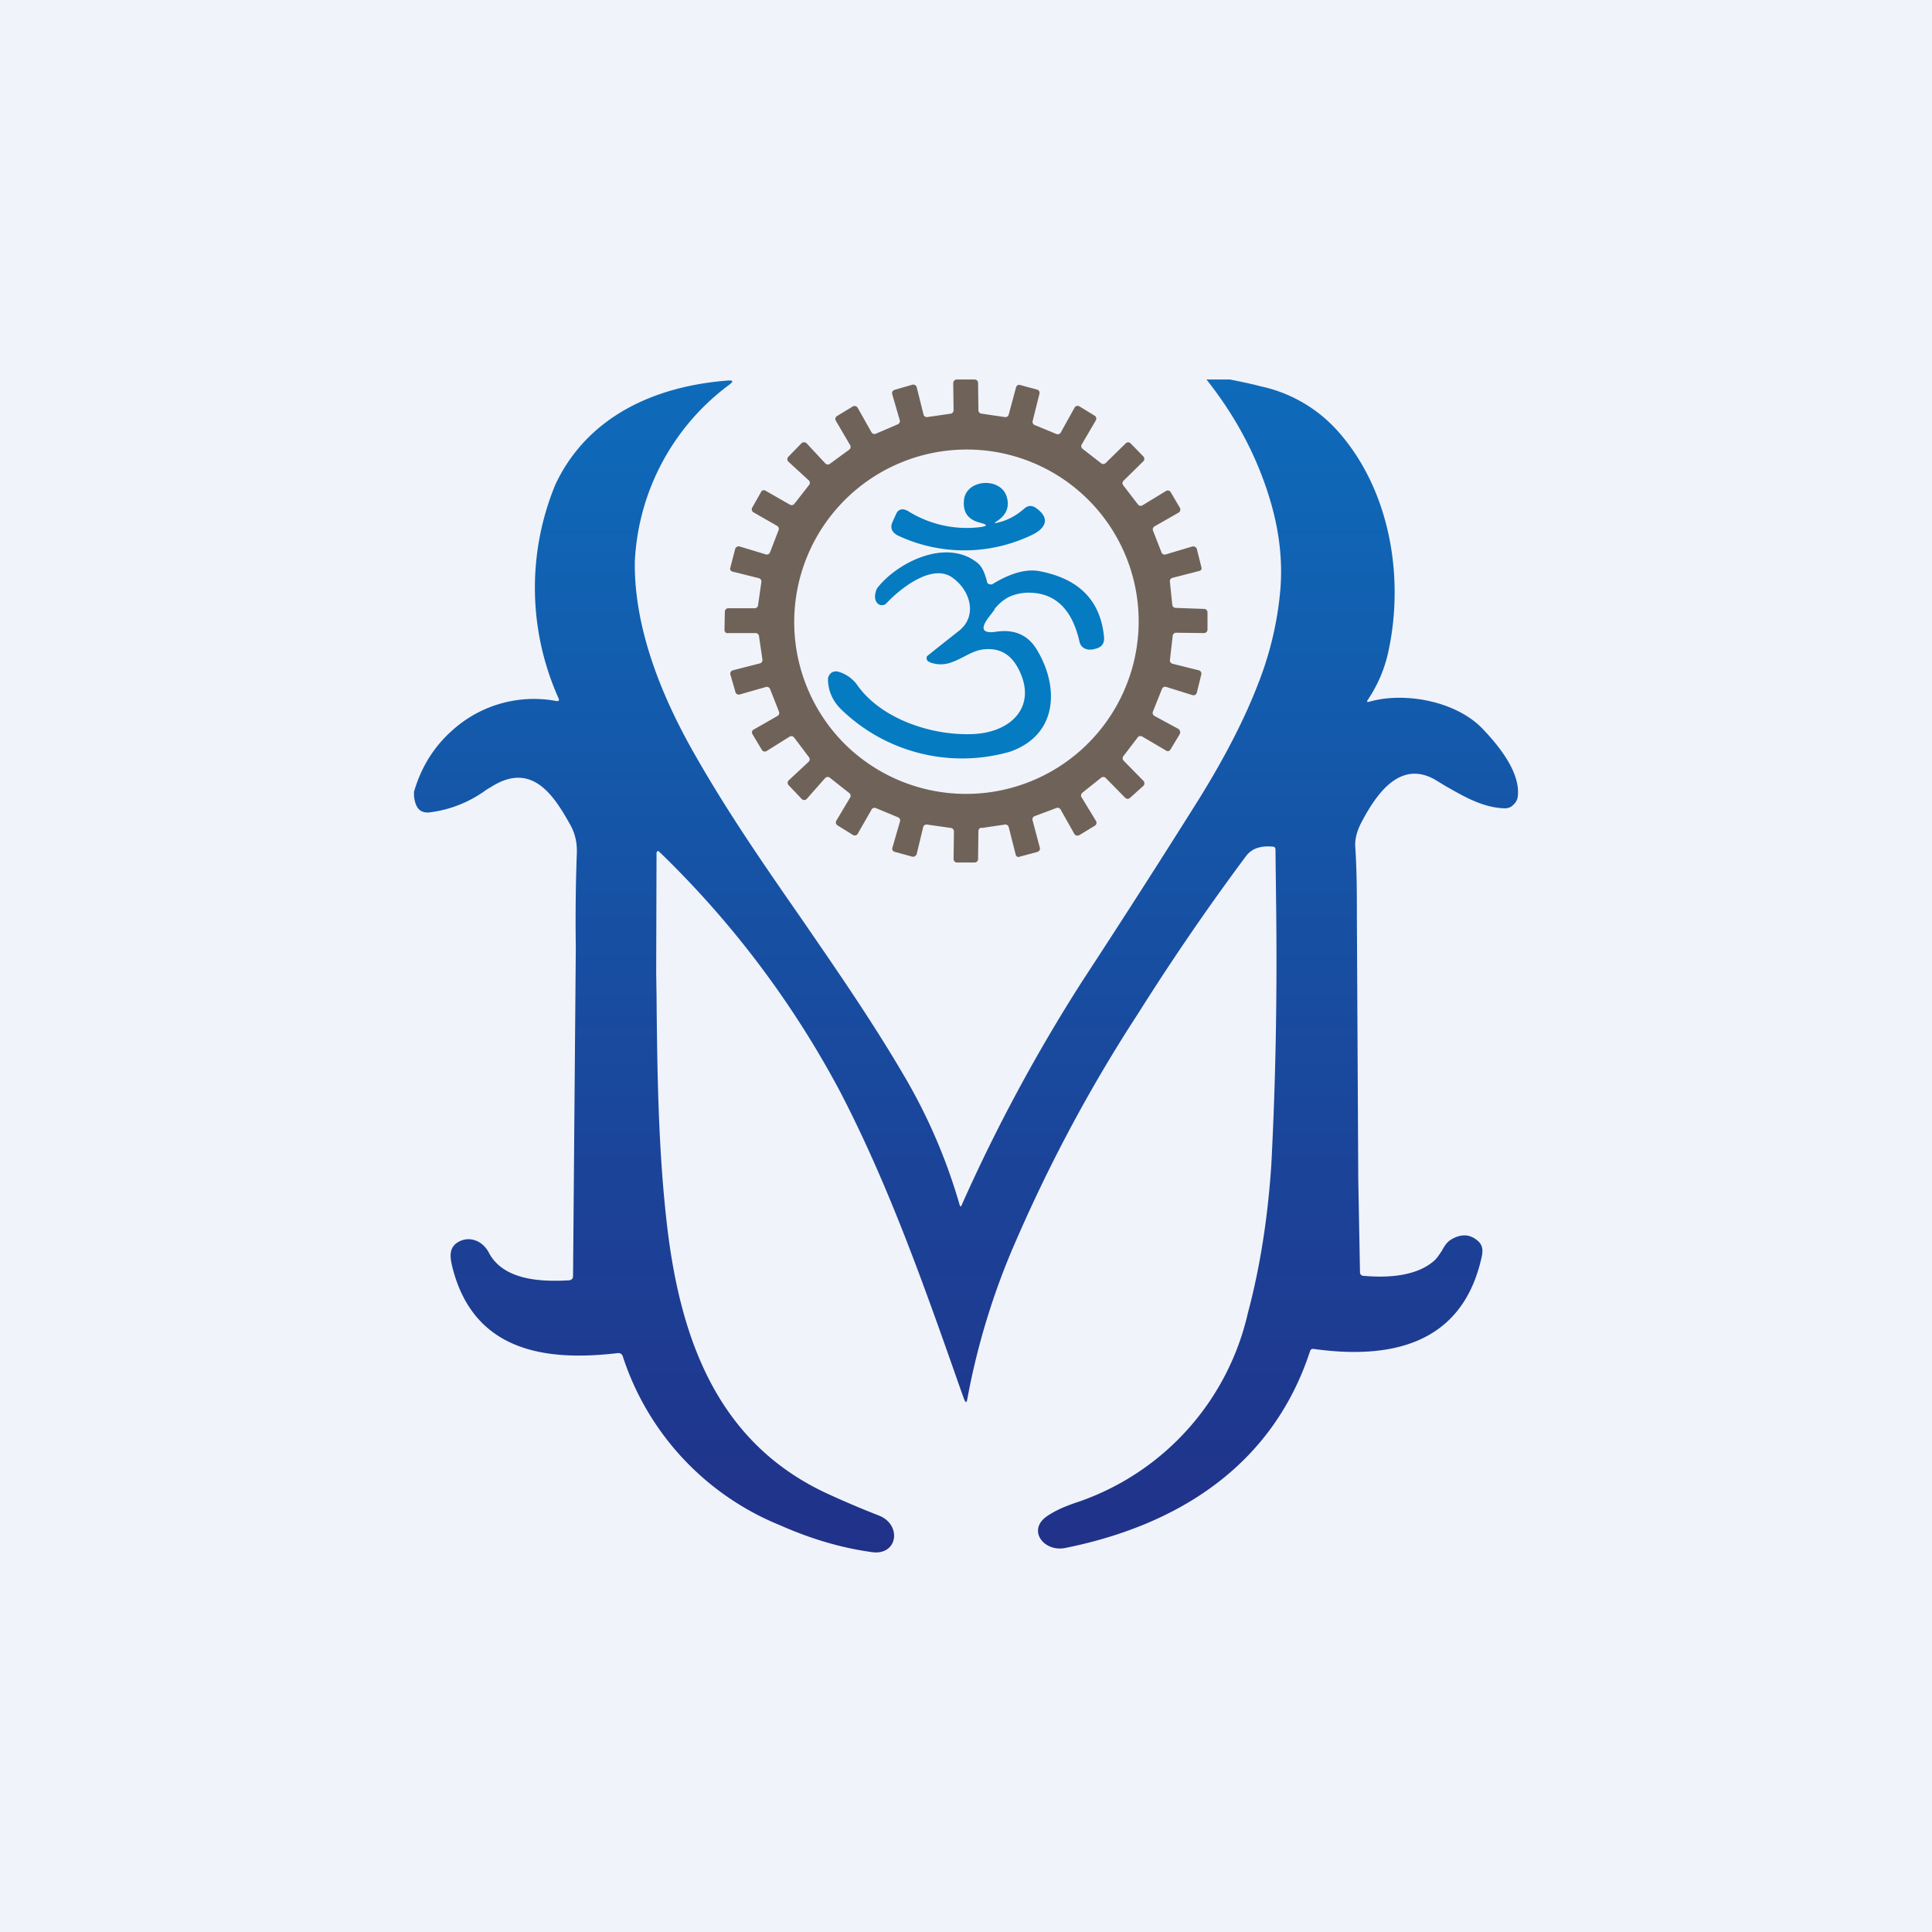 <!-- by TradingView --><svg width="56" height="56" viewBox="0 0 56 56" xmlns="http://www.w3.org/2000/svg"><path fill="#F0F3FA" d="M0 0h56v56H0z"/><path fill-rule="evenodd" d="m28.45 24 .68-.1a.1.1 0 0 1 .11.08l.2.79a.1.1 0 0 0 .04.06.1.1 0 0 0 .08 0l.52-.14a.1.1 0 0 0 .06-.12l-.21-.79a.1.1 0 0 1 .05-.12l.64-.24a.1.1 0 0 1 .12.04l.4.71a.1.1 0 0 0 .1.05.1.1 0 0 0 .04-.01l.46-.28a.1.1 0 0 0 .03-.13l-.42-.69a.1.1 0 0 1 .02-.13l.55-.44a.1.1 0 0 1 .13.01l.57.58a.1.1 0 0 0 .13 0l.4-.36a.1.1 0 0 0 .02-.07.1.1 0 0 0-.03-.07l-.57-.58a.1.1 0 0 1-.01-.13l.42-.55a.1.1 0 0 1 .13-.02l.68.4a.1.1 0 0 0 .08.02.1.1 0 0 0 .06-.05l.27-.45a.1.1 0 0 0 0-.08.1.1 0 0 0-.04-.06l-.7-.38a.1.1 0 0 1-.04-.13l.26-.65a.1.1 0 0 1 .12-.06l.77.24a.1.1 0 0 0 .12-.07l.13-.53a.1.1 0 0 0-.07-.12l-.76-.19a.1.1 0 0 1-.08-.1l.08-.7a.1.1 0 0 1 .1-.1l.8.01a.1.1 0 0 0 .08-.03.1.1 0 0 0 .03-.07v-.5a.1.1 0 0 0-.1-.1l-.82-.03a.1.1 0 0 1-.1-.08l-.07-.68a.1.1 0 0 1 .07-.11l.78-.2a.1.1 0 0 0 .06-.04.1.1 0 0 0 0-.08l-.13-.52a.1.1 0 0 0-.09-.07.1.1 0 0 0-.04 0l-.77.23a.1.1 0 0 1-.12-.05l-.25-.64a.1.1 0 0 1 .04-.12l.7-.4a.1.1 0 0 0 .05-.07.1.1 0 0 0-.01-.07l-.27-.46a.1.1 0 0 0-.13-.03l-.69.42a.1.1 0 0 1-.12-.02l-.43-.56a.1.1 0 0 1 0-.13l.58-.57a.1.1 0 0 0 0-.14l-.37-.38a.1.1 0 0 0-.14 0l-.58.57a.1.1 0 0 1-.13.01l-.54-.42a.1.1 0 0 1-.03-.12l.41-.7a.1.1 0 0 0-.03-.14l-.44-.27a.1.1 0 0 0-.11 0 .1.1 0 0 0-.03.03l-.4.72a.1.1 0 0 1-.13.05l-.63-.26a.1.1 0 0 1-.06-.11l.2-.8a.1.1 0 0 0-.08-.12l-.48-.13a.1.1 0 0 0-.08.01.1.1 0 0 0-.04.06l-.21.78a.1.1 0 0 1-.11.08l-.68-.1a.1.1 0 0 1-.09-.09l-.01-.8a.1.1 0 0 0-.1-.1h-.52a.1.1 0 0 0-.07.03.1.1 0 0 0-.03.07l.01.79a.1.1 0 0 1-.08.1l-.69.1a.1.1 0 0 1-.1-.07l-.2-.8a.1.1 0 0 0-.08-.07.1.1 0 0 0-.04 0l-.52.15a.1.1 0 0 0-.07.12l.22.76a.1.1 0 0 1-.06.12l-.63.27a.1.1 0 0 1-.13-.04l-.4-.71a.1.1 0 0 0-.1-.05.1.1 0 0 0-.04.01l-.46.28a.1.1 0 0 0-.03.14l.41.7a.1.1 0 0 1-.02.13l-.56.41a.1.1 0 0 1-.13 0l-.55-.59a.1.1 0 0 0-.07-.03.1.1 0 0 0-.08.03l-.38.39a.1.1 0 0 0 0 .14l.6.55a.1.1 0 0 1 0 .13l-.43.55a.1.1 0 0 1-.12.02l-.7-.4a.1.1 0 0 0-.12 0 .1.1 0 0 0-.02.03l-.26.46a.1.1 0 0 0 .04.13l.68.39a.1.1 0 0 1 .05.12l-.25.65a.1.1 0 0 1-.12.06l-.76-.23a.1.1 0 0 0-.08.01.1.1 0 0 0-.05.06l-.14.54a.1.1 0 0 0 0 .07.1.1 0 0 0 .07.05l.76.19a.1.1 0 0 1 .07.1l-.1.7a.1.1 0 0 1-.09.07h-.77a.1.1 0 0 0-.1.1l-.01.52a.1.1 0 0 0 .06.1.1.1 0 0 0 .04 0h.8a.1.1 0 0 1 .1.09l.1.68a.1.1 0 0 1-.08.11l-.78.2a.1.1 0 0 0-.07.12l.15.52a.1.1 0 0 0 .12.06l.77-.22a.1.1 0 0 1 .11.06l.26.66a.1.1 0 0 1-.04.12l-.7.4a.1.1 0 0 0-.04.05.1.1 0 0 0 .01.08l.27.45a.1.1 0 0 0 .14.04l.67-.42a.1.1 0 0 1 .13.03l.43.57a.1.1 0 0 1-.01.13l-.58.54a.1.1 0 0 0-.03.07.1.1 0 0 0 .03.07l.38.4a.1.1 0 0 0 .15-.01l.53-.6a.1.1 0 0 1 .13-.01l.57.45a.1.1 0 0 1 .02.13l-.4.67a.1.1 0 0 0 .03.13l.45.28a.1.1 0 0 0 .14-.03l.4-.7a.1.1 0 0 1 .12-.05l.65.27a.1.1 0 0 1 .06.11l-.22.76a.1.1 0 0 0 0 .08.1.1 0 0 0 .06.05l.51.14a.1.1 0 0 0 .1-.03.1.1 0 0 0 .03-.04l.19-.79a.1.1 0 0 1 .11-.07l.7.1a.1.1 0 0 1 .08.1l-.01.8a.1.1 0 0 0 .1.1h.51a.1.1 0 0 0 .1-.1l.01-.81a.1.1 0 0 1 .09-.1Zm4.17-4.07a4.98 4.98 0 0 0-4.62-6.9 5 5 0 0 0-3.54 8.51 5 5 0 0 0 8.16-1.61Z" fill="#6F6259"/><path d="M29.68 14.75c-.23.2-.49.34-.77.4-.1.03-.1.02-.02-.04.28-.18.38-.42.29-.71-.17-.58-1.19-.52-1.24.11-.03.34.12.55.46.64.24.06.23.1 0 .13a3.2 3.2 0 0 1-2.07-.46c-.17-.1-.3-.07-.37.11l-.09.2c-.07.16-.03.28.13.38a4.52 4.52 0 0 0 3.88.01c.4-.18.59-.47.17-.78-.13-.1-.25-.1-.37.01Zm-.8 3.56c-.39.06-.47-.07-.25-.38.12-.16.2-.25.2-.28.11-.14.25-.26.4-.34.17-.08.34-.12.53-.13.8-.02 1.31.45 1.53 1.42.03.13.12.21.27.23.06 0 .12 0 .17-.02.2-.04.29-.16.27-.35-.1-1.05-.72-1.68-1.85-1.9-.47-.1-.99.13-1.38.37a.12.12 0 0 1-.1 0 .1.1 0 0 1-.04-.02.1.1 0 0 1-.02-.04l-.01-.05c-.06-.2-.12-.4-.3-.53-.9-.68-2.28.01-2.86.74a.3.3 0 0 0-.05.1c-.05.18-.03.3.07.38a.18.18 0 0 0 .23-.02c.37-.4 1.34-1.2 1.94-.73.5.37.71 1.1.16 1.53a113.74 113.74 0 0 0-.92.73.13.13 0 0 0 .02.14l.07.04c.39.14.67-.01.97-.16.19-.1.38-.2.6-.22.43-.04.75.13.97.53.6 1.1-.17 1.91-1.37 1.93-1.2.03-2.61-.47-3.28-1.42a1.02 1.02 0 0 0-.55-.39.24.24 0 0 0-.2.03.22.22 0 0 0-.07.08.2.2 0 0 0-.03.1c0 .32.12.62.37.87a5.03 5.03 0 0 0 4.9 1.24c1.41-.49 1.42-1.89.8-2.93-.25-.44-.65-.63-1.19-.55Z" fill="#057BC1"/><path d="M35.65 11h-.68c.88 1.11 1.5 2.3 1.87 3.58.25.87.34 1.71.27 2.53a9.7 9.7 0 0 1-.6 2.6c-.41 1.09-1 2.23-1.75 3.44a328.1 328.1 0 0 1-3.39 5.29 49.03 49.03 0 0 0-3.5 6.5c-.02.04-.03.04-.05 0a16.2 16.2 0 0 0-1.5-3.56c-.95-1.65-2.03-3.21-3.11-4.78-1.05-1.51-2.1-3.03-3.02-4.64-1-1.73-1.81-3.72-1.79-5.67a6.78 6.78 0 0 1 2.74-5.14c.13-.1.11-.13-.04-.12-2.12.16-4.07 1.04-5 3.01a7.83 7.83 0 0 0 .09 6.2c.03.06 0 .09-.06.08a3.53 3.53 0 0 0-3.02.85c-.53.47-.9 1.06-1.11 1.78v.12c.03.27.12.5.43.48a3.5 3.5 0 0 0 1.67-.66l.2-.12c1.13-.67 1.75.28 2.22 1.12.15.26.21.54.2.83a53.5 53.5 0 0 0-.03 2.75l-.08 9.52c0 .07-.04.11-.11.12-.82.05-1.91 0-2.33-.8-.18-.35-.58-.51-.92-.29-.25.17-.2.45-.14.7.61 2.45 2.69 2.75 4.8 2.5a.13.13 0 0 1 .14.09 7.93 7.93 0 0 0 4.56 4.9c.9.4 1.79.66 2.67.78.74.1.87-.79.2-1.06-.49-.19-.96-.39-1.42-.6-3.23-1.45-4.34-4.46-4.73-7.85-.25-2.17-.28-4.4-.3-6.63l-.01-.66.01-3.48.01-.02.02-.02a.04.04 0 0 1 .04.01 27.77 27.77 0 0 1 5.25 6.96c1.44 2.77 2.48 5.75 3.51 8.68l.08.22c.05.13.08.13.1 0a20.8 20.8 0 0 1 1.41-4.58c1-2.3 2.18-4.5 3.55-6.6a70.06 70.06 0 0 1 3.12-4.55c.17-.22.42-.3.77-.27.05 0 .08.03.08.08l.02 1.65c.03 2.51-.01 5-.14 7.49-.1 1.51-.32 2.95-.68 4.3a7.56 7.56 0 0 1-4.88 5.46c-.33.11-.65.23-.93.42-.6.4-.11 1.05.51.93 3.29-.66 6.02-2.4 7.1-5.7.02-.06.06-.08.11-.07 2.16.3 4.24-.09 4.84-2.55.05-.2.1-.4-.06-.56-.23-.22-.5-.24-.8-.06-.12.07-.2.2-.27.33-.07.1-.14.22-.24.3-.53.45-1.38.48-2.04.42a.1.1 0 0 1-.09-.1l-.05-2.7-.04-7.52c0-.72 0-1.44-.05-2.16 0-.2.05-.41.18-.66.43-.82 1.11-1.81 2.12-1.25l.33.2c.53.3 1.07.62 1.7.64.1 0 .19-.03.25-.1a.37.37 0 0 0 .13-.22c.1-.69-.52-1.47-1.03-2-.78-.8-2.27-1.06-3.27-.77-.07.02-.08 0-.04-.06.28-.42.47-.86.58-1.34.49-2.18.07-4.73-1.45-6.44a4.15 4.15 0 0 0-2.23-1.3c-.3-.08-.6-.14-.9-.2Z" fill="url(#ad5kxivs0)"/><defs><linearGradient id="ad5kxivs0" x1="28" y1="11" x2="28" y2="45" gradientUnits="userSpaceOnUse"><stop stop-color="#0E6BBA"/><stop offset="1" stop-color="#213189"/></linearGradient></defs></svg>